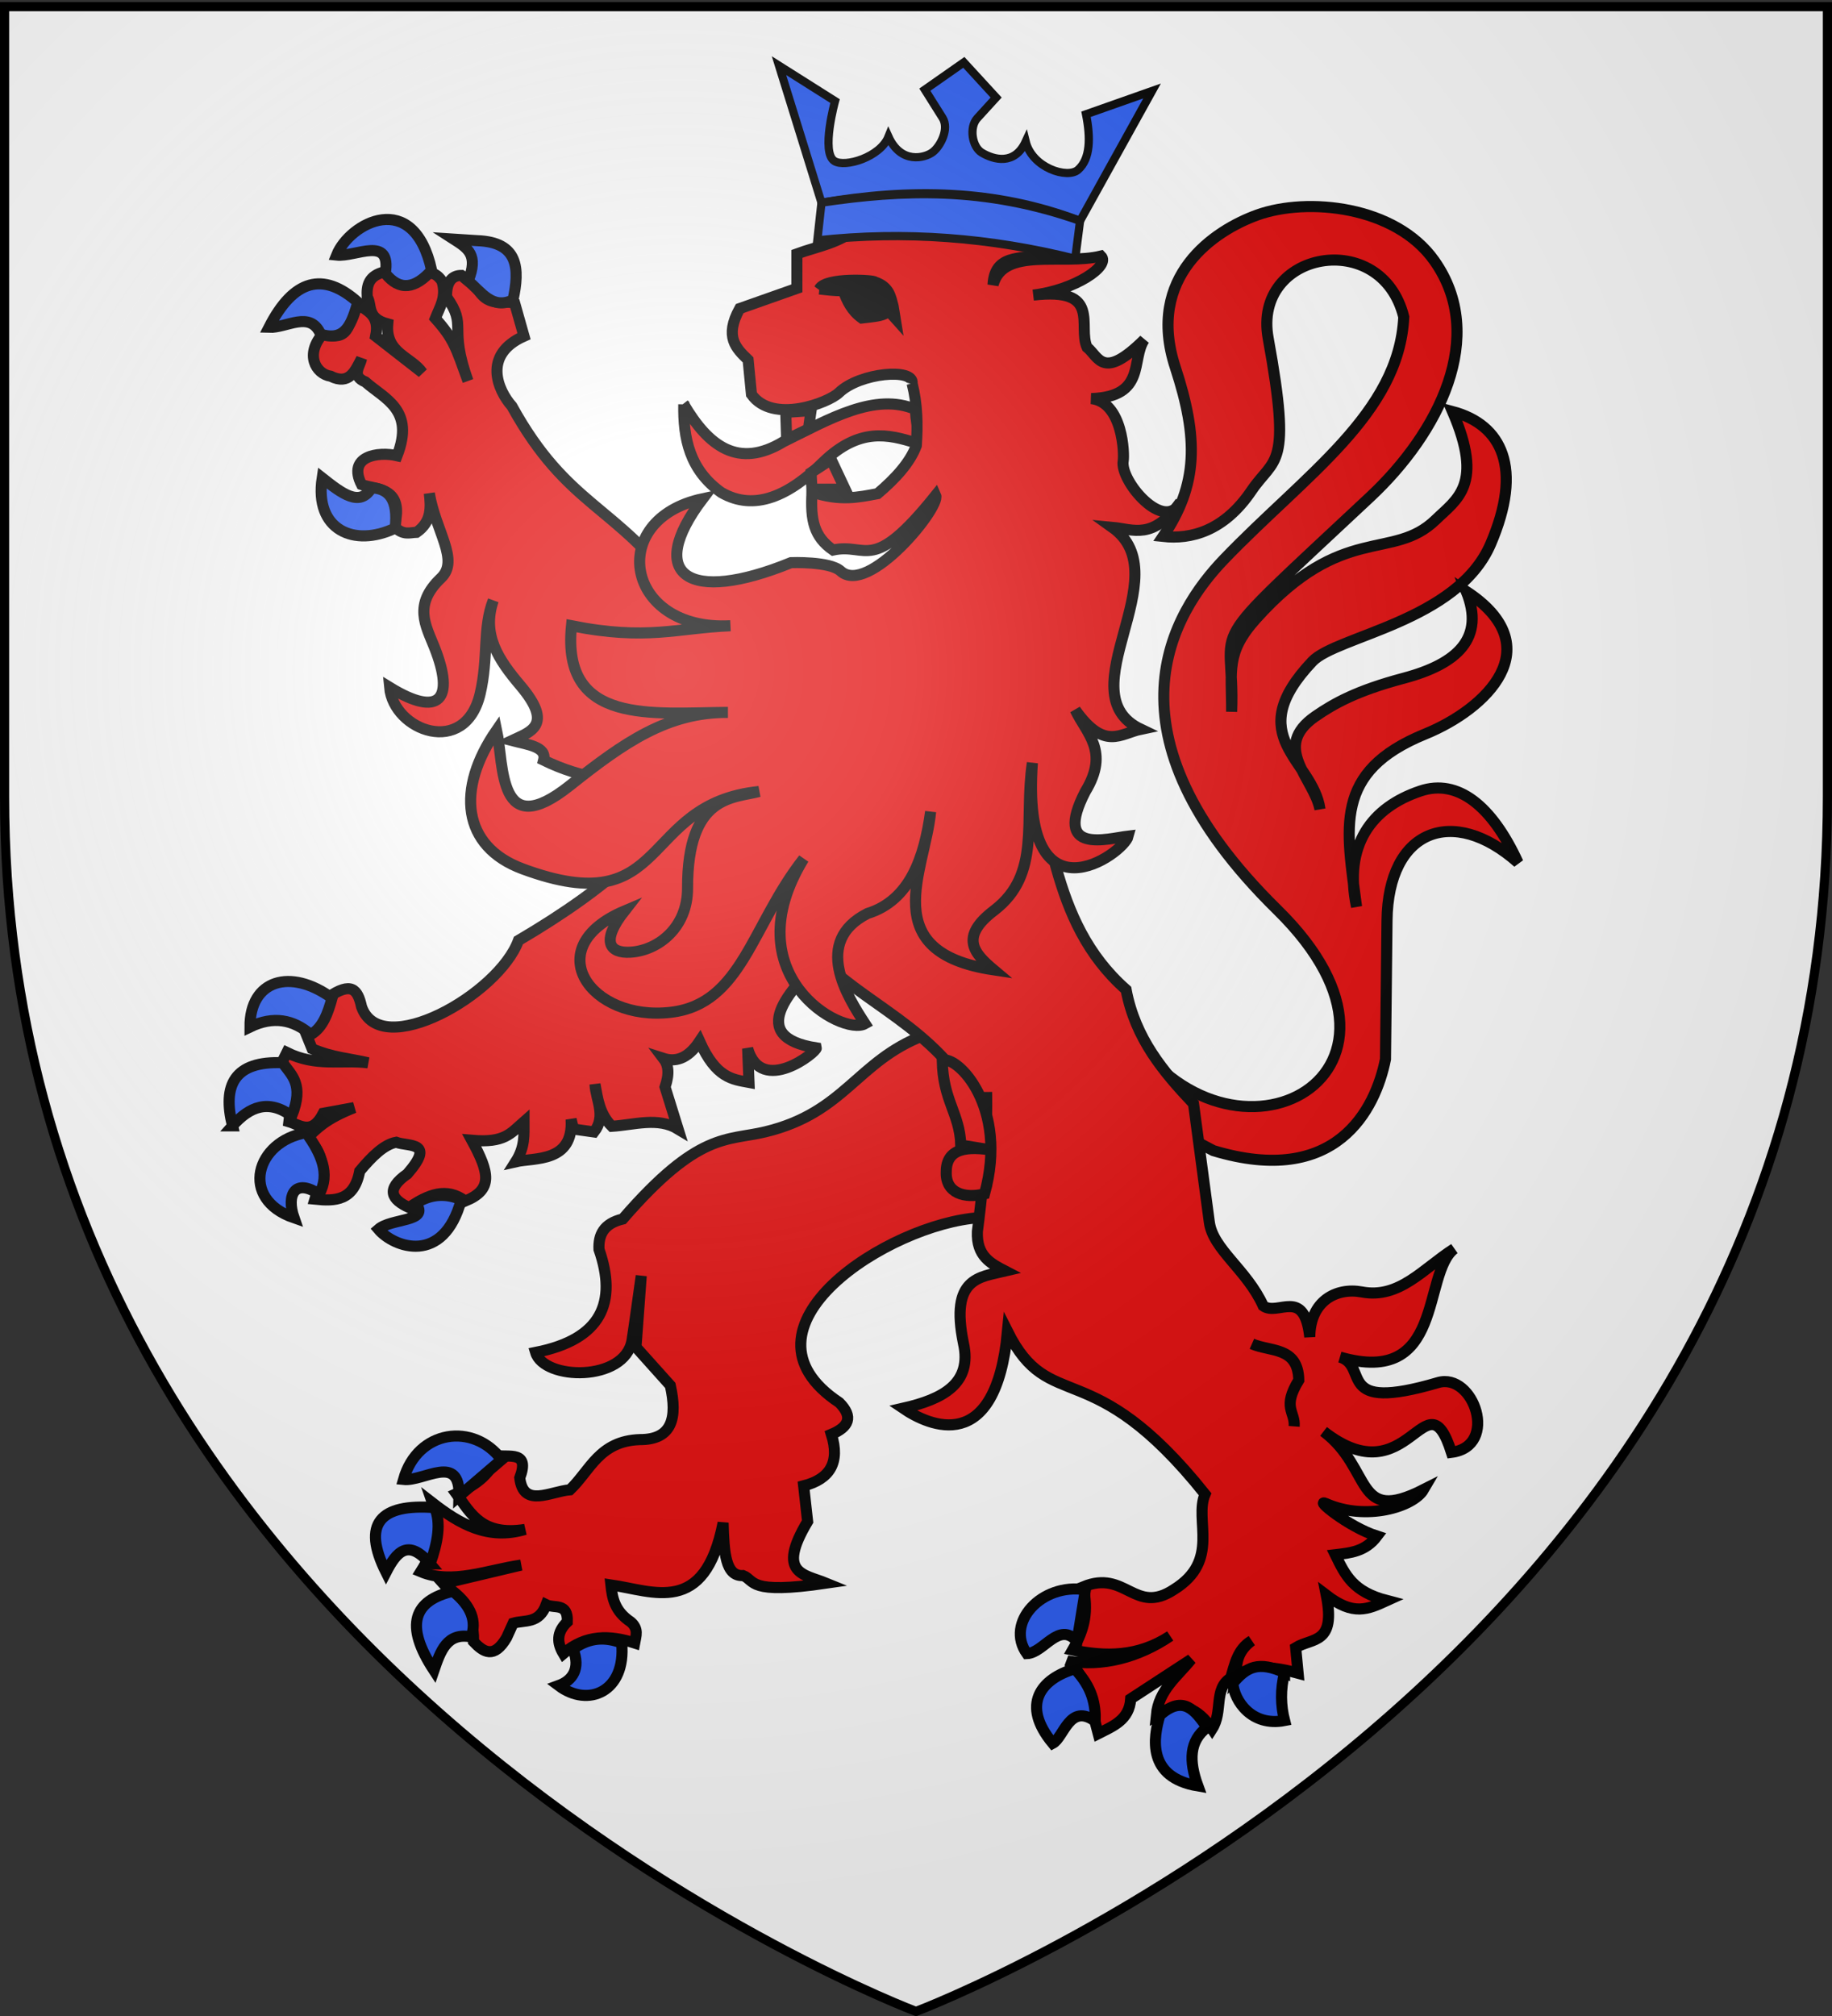 <svg xmlns="http://www.w3.org/2000/svg" xmlns:xlink="http://www.w3.org/1999/xlink" height="660" width="600" version="1.0"><rect width="100%" height="100%" fill="#333333" stroke="none"/><defs><linearGradient id="b"><stop style="stop-color:white;stop-opacity:.314" offset="0"/><stop offset=".19" style="stop-color:white;stop-opacity:.251"/><stop style="stop-color:#6b6b6b;stop-opacity:.125" offset=".6"/><stop style="stop-color:black;stop-opacity:.125" offset="1"/></linearGradient><linearGradient id="a"><stop offset="0" style="stop-color:#fd0000;stop-opacity:1"/><stop style="stop-color:#e77275;stop-opacity:.659" offset=".5"/><stop style="stop-color:black;stop-opacity:.323" offset="1"/></linearGradient><linearGradient id="c"><stop style="stop-color:white;stop-opacity:1" offset="0"/><stop style="stop-color:white;stop-opacity:1" offset="1"/></linearGradient><radialGradient xlink:href="#b" id="d" gradientUnits="userSpaceOnUse" gradientTransform="matrix(1.353 0 0 1.349 -77.63 -85.747)" cx="221.445" cy="226.331" fx="221.445" fy="226.331" r="300"/></defs><g style="display:inline"><path d="M300 658.5s298.5-112.32 298.5-397.772V2.176H1.5v258.552C1.5 546.18 300 658.5 300 658.5z" style="fill:#fff;fill-opacity:1;fill-rule:evenodd;stroke:none;stroke-width:1px;stroke-linecap:butt;stroke-linejoin:miter;stroke-opacity:1;display:inline"/><path d="M367.45 333.785c32.621 57.213 107.324 19.502 50.89-35.922-59.196-58.137-33.966-97.565-17.462-114.751 26.515-27.612 57.34-47.717 58.872-79.328-7.247-29.401-49.647-21.74-44.404 6.984 7.836 42.925 2.118 38.661-5.488 49.892-9.007 13.3-19.891 15.977-28.937 14.968 11.444-16.863 11.654-32.014 3.991-55.38-9.749-29.726 12.761-44.819 26.942-49.892 16.3-5.831 45.116-3.024 57.874 14.968 17.547 24.744 1.477 56.335-20.954 77.332-57.201 53.543-44.166 38.82-45.402 70.348.06-13.48-2.014-19.305 7.983-30.435 28.518-31.746 44.687-18.66 58.872-32.43 6.937-6.732 15.82-11.454 5.488-35.422 16.203 4.325 23.174 18.504 12.473 43.405-10.866 25.287-50.534 30.132-58.373 38.417-23.46 24.793.162 31.986 2.495 48.395-1.984-10.144-16.124-20.36-1.497-30.434 6.139-4.228 13.541-8.384 28.937-12.473 17.704-4.702 26.643-13.178 20.456-28.438 27.778 18.196 6.537 38.571-13.39 46.691-30.46 12.413-25.854 30.881-22.532 56.585-4.263-20.137 4.857-32.535 20.954-37.918 12.112-4.05 23.334 4.717 31.931 23.45-21.383-19.016-42.581-10.69-42.907 18.958l-.499 45.402c-3.283 16.468-16.127 42.096-56.378 29.935l-45.401-23.948 15.466-18.959zM223.945 132.376c-.2 11.155 1.9 21.488 12.288 28.862 10.89 6.304 22.258 1.03 33.434-10.002 11.812-11.347 21.252-9.066 30.224-6.253 1.477-5.247-.336-7.379.067-10.893-13.412-5.79-28.436 3.196-43.301 10.489-14.884 9.032-24.638 1.464-32.712-12.203zM302.556 338.969c-21.928 8.412-25.797 25.29-51.893 31.568-12.625 3.037-21.812-.202-46.704 28.541-6.27 1.478-8.013 5.219-7.783 9.946 5.993 17.32.947 29.445-20.758 33.73 2.753 9.172 29.153 9.73 31.569-3.891.377-2.13 3.027-21.19 3.027-21.19l-1.73 23.352 11.243 12.54c2.36 10.522.696 17.774-9.946 17.73-13.317.432-16.255 10.089-22.92 16.433-6.397.544-15.272 6.042-16.432-3.892 3.433-9.08-3.637-6.608-7.784-7.351-1.236 5.504-6.038 9.48-12.973 12.54 4.733 6.425 8.327 13.894 22.487 11.677-12.085 3.598-21.408-1.777-30.271-8.65 2.991 8.45.407 15.66-3.892 22.488 10.324 4.328 21.802-.579 32.866-2.162l-25.515 6.054c4.382 4.92 10.166 7.972 9.947 19.027 3.302 3.486 6.704 5.674 10.81-1.297l2.163-4.757c3.858-1.126 8.446.3 10.81-6.054 2.624 1.32 7.212-.8 6.92 5.622-3.621 3.46-3.366 6.919-1.297 10.378 7.315-6.31 15.225-6.073 23.351-3.46.42-2.306 1.403-4.612-1.297-6.918-5.268-3.519-6.02-7.79-6.486-12.109 13.83 1.965 30.705 10.367 36.757-20.324.292 9.622.708 17.615 6.539 17.266 4.077 1.595 1.316 6.305 27.213 2.5-7.252-2.964-16.36-2.987-6.076-20.199l-1.297-11.676c8.67-2.236 11.941-7.71 9.081-16.865 5.707-2.384 7.258-5.69 2.595-10.379-37.001-24.537 16.27-58.597 45.839-60.541l21.622-13.838-13.838-47.137-25.947 1.298z" style="fill:#e20909;fill-opacity:1;stroke:#000;stroke-width:3.63;stroke-miterlimit:4;stroke-dasharray:none;stroke-opacity:1"/><path d="M126.084 88.959c-5.424 1.257-6.038 4.569-5.823 8.243 1.651 2.647-.35 6.976 6.73 8.848-.836 9.602 7.713 10.747 11.307 15.919l-15.277-11.91c1.46-7.067-2.962-8.26-6.125-10.702-2.499 4.693-1.775 13.289-11.004 9.756-6.149 6.788-2.571 13.29 2.42 14.066 6.09 2.971 7.956-1.646 10.096-5.785-.544 2.684-3.459 5.704 1.248 7.638 6.551 5.738 16.208 9.153 10.398 24.162-6.139-1.432-16.408.057-11.646 9.453 4.793 1.748 14.216.687 10.701 13.764 3.041 2.99 5.058 1.916 7.336 1.853 4.922-3.468 4.71-8.097 4.159-12.78 2.068 12.48 9.983 21.897 3.82 27.753-9.16 8.705-5.013 15.465-2.156 22.65 6.8 17.104 1.705 23.2-14.671 13.121 1.278 14.264 24.71 23.028 29.645 2.155 2.806-11.87.766-21.607 4.31-30.59-3.836 11.265 1.782 19.49 8.848 27.83 11.101 13.101 3.297 15.19-2.76 18.037 5.085 1.33 11.522 1.993 10.399 6.428 6.29 3.076 12.26 4.865 18.038 5.887l10.065 27.093c-9.07 8.511-21.3 17.203-36.347 26.045-6.435 17.666-45.13 39.569-51.387 21.704-1.263-5.805-3.365-8.28-11.003-3.062-.74 3.898.61 7.585-7.033 12.25l1.852 4.576c6.792 2.881 12.27 3.14 18.34 4.576-8.854-1.05-17.028 1.383-26.62-3.366l-2.118 4.273c9.042 6.116 3.376 12.261 2.76 18.377 3.772 1.112 7.535 4.591 11.306-2.76l10.096-1.853c-9.6 3.825-11.966 6.75-15.314 9.793 7.518 7.286 4.349 13.69 2.458 20.192 6.622.689 12.859.543 14.671-9.188 3.975-4.763 7.974-8.73 11.949-9.453 4.121 1.51 12.987-.353 3.668 10.36-7.255 5.068-5.126 8.408.605 11.041 6.115-4.27 12.223-6.778 18.339-2.155 9.158-3.72 7.969-9.241 2.155-19.89 10.758.934 12.705-2.242 17.091-6.087-.008 4.156.425 8.18-2.722 13.12 6.105-1.403 19.042.373 18.15-13.914l.794 3.214 6.73.945c4.064-5.198.589-10.418.303-15.616.888 4.823 1.482 9.728 5.52 13.763 7.366-.465 15.087-3.11 21.705.908l-4.273-13.764c1.499-4.4 1.1-7.25-.53-9.377 3.548 1.146 7.766.536 11.836-5.597 5.402 12.081 10.782 12.458 16.184 13.462l-.454-11.117c4.5 15.64 22.788 1.083 22.499-.19-23.195-3.606-8.473-19.313 1.588-28.85 18.292 17.35 40.09 23.455 54.147 53.089-.293 11.608-1.386 23.62-2.987 35.884-.339 8.072 4.389 10.485 9.113 12.931-8.414 2.011-18.083 2.093-13.688 23.595 2.978 13.26-6.742 18.36-19.776 21.327 8.606 5.854 30.37 15.716 34.22-25.146 13.951 27.84 27.281 6.453 64.697 53.278-3.675 8.5 5.185 21.69-10.21 31.233-12.859 8.455-15.796-6.68-29.682-.907 1.575 7.87.7 13.388-3.479 20.683 10.656 2.19 21.296 2.39 31.952-4.575-10.465 7.094-22.323 10.118-33.691 8.167 6.33 3.895 7.88 15.775 10.096 23.822 4.878-2.48 10.237-4.488 10.663-11.419l19.814-12.932c-4.499 5.594-10.642 10.011-11.42 18.264 7.918-5.075 13.658-2.31 18.264 4.537 3.677-5.72.367-13.037 6.088-16.713 1.383-4.51 2.153-9.32 6.844-12.176-5.389 4.059-4.735 8.117-5.313 12.176 4.561-4.784 13.147-3.59 20.551-1.55l-.794-8.357c5.389-3.334 13.24-.96 10.02-17.205 8.938 6.85 13.547 4.669 19.89 1.778-11.1-2.877-13.605-8.182-16.94-15.012 4.93-.578 9.88-1.021 13.688-6.088-9.564-3.057-20.758-12.437-16.751-10.663 13.162 5.828 28.686 1.093 31.99-4.575-22.87 11.595-16.488-6.787-32.746-19.02 28.133 21.972 33.436-19.493 41.858 6.844 15.678-1.983 7.307-26.297-4.424-22.839-34.126 10.061-22.268-5.421-32.103-8.356 34.405 9.934 26.795-27.256 37.435-35.468-10.192 6.49-17.956 16.502-30.288 14.142-8.357-1.524-16.9 2.94-17.016 14.746-1.815-16.464-10.375-6.698-15.238-10.171-5.4-11.9-16.48-18.498-17.659-27.414-1.481-11.206-3.21-24.186-5.18-38.796-9.817-10.383-19.07-21.268-22.082-37.32-25.551-22.51-24.058-55.825-34.259-84.474l-112-45.866c-20.798-28.528-36.63-27.582-54.904-60.69-4.574-5.132-9.753-16.82 3.97-22.914l-3.025-10.7c-4.386-1.58-8.772 2.221-13.158-6.429l-4.273-2.76c-3.197-.005-4.98 2.147-4.916 7.033 7.041 9.844.466 9.232 7.033 27.527-4.033-11.11-4.621-13.665-10.7-20.494 1.447-3.71 3.783-7.003 2.155-12.251-2.591-3.535-3.96-2.096-5.823-2.723-6.496 7.095-9.47 2.826-12.819-.302zm197.041 268.544c.041 2.432.038 4.902 0 7.374v-7.374z" style="fill:#e20909;fill-opacity:1;stroke:#000;stroke-width:3.63;stroke-miterlimit:4;stroke-dasharray:none;stroke-opacity:1"/><path d="M308.61 347.126c.147 13.113 5.768 17.392 6.054 27.735l10.968 1.79c-9.004-1.533-15.654-.734-15.725 6.86-.342 7.178 6.057 8.944 12.541 7.35 7.912-28.523-8.931-45.41-13.838-43.735zM410.018 439.944c6.011 2.663 15.109.837 15.351 11.892-5.552 9.084-1.146 10.2-1.513 15.135" style="fill:#e20909;fill-opacity:1;stroke:#000;stroke-width:3.63;stroke-miterlimit:4;stroke-dasharray:none;stroke-opacity:1"/><g style="fill:#2b5df2"><path style="opacity:1;fill:#2b5df2;fill-opacity:1;stroke:#000;stroke-width:3;stroke-miterlimit:4;stroke-dasharray:none;stroke-opacity:1" d="M-1928.962 172.153c-11.118 5.31-21.916.493-19.753-13.58 5.284 4.16 10.205 8.028 13.374 2.674 4.576.207 7.277 3.036 6.379 10.906zM-1949.126 119.685c-2.846-6.526-9.2-1.648-13.992-1.852 6.647-13.008 14.683-15.18 24.074-6.79-1.636 5.295-3.108 10.82-10.082 8.642zM-1944.806 98.286c5.15.56 14.889-5.436 13.169 4.938 3.896 4.9 8.106 4.149 12.55-.823-4.875-22.324-22.252-12.763-25.719-4.115zM-1909.21 105.282c2.856-7.09-.079-8.856-3.91-11.317l6.38.412c11.154.392 11.55 7.509 9.67 16.049-5.65 2.692-8.544-2.19-12.14-5.144z" transform="matrix(1.21 0 0 1.21 2463.464 -35.407)"/></g><g style="fill:#2b5df2"><path style="opacity:1;fill:#2b5df2;fill-opacity:1;stroke:#000;stroke-width:3;stroke-miterlimit:4;stroke-dasharray:none;stroke-opacity:1" d="M-1951.801 309.186c-4.708-4.064-10.108-5.123-16.46-2.058-.046-12.774 10.957-16.012 22.22-7.818-1.135 4.077-2.465 7.959-5.76 9.876zM-1972.994 333.877c-2.75-10.962.441-17.622 13.58-17.078 2.362 3.402 5.865 5.766 2.469 14.403-6.266-4.604-11.425-2.57-16.05 2.675zM-1953.036 335.729c3.978 5.555 6.59 11.11 3.498 16.666-6.436-4.42-8.976.05-6.79 6.378-14.849-5.106-10.372-20.749 3.292-23.044zM-1923.407 354.864c4.42-2.78 8.473-2.627 12.345-1.029-4.809 17.905-18.264 12.948-22.427 8.025 3.494-3.051 14.078-1.948 10.082-6.996z" transform="matrix(1.21 0 0 1.21 2463.464 -35.407)"/></g><g style="fill:#2b5df2"><path style="opacity:1;fill:#2b5df2;fill-opacity:1;stroke:#000;stroke-width:3;stroke-miterlimit:4;stroke-dasharray:none;stroke-opacity:1" d="M-1900.157 424.204c-7.522-10.142-22.722-8.165-26.542 5.35 5.483.596 15.383-7.274 15.02 4.526l11.523-9.876zM-1919.498 452.392c-6.015-7.057-9.163-3.121-11.933 2.264-6.586-13.147-1.642-18.607 13.168-17.49 1.766 4.142.824 9.445-1.235 15.226zM-1913.325 459.8c-10.53 2.465-13.257 9.062-5.144 21.398 1.76-5.153 3.505-10.325 10.082-9.053 1.452-4.115.19-8.23-4.938-12.346zM-1880.815 475.437c2.06 5.249-.073 8.485-3.91 9.876 7.965 6.023 18.303 1.727 17.078-11.522-4.157-1.543-8.465-1.726-13.168 1.646z" transform="matrix(1.21 0 0 1.21 2463.464 -35.407)"/></g><g style="fill:#2b5df2"><path style="opacity:1;fill:#2b5df2;fill-opacity:1;stroke:#000;stroke-width:3;stroke-miterlimit:4;stroke-dasharray:none;stroke-opacity:1" d="m-1742.136 459.388-2.263 13.991c-4.902-5.65-9 3.143-13.58 3.292-5.924-8.292 3.897-19.175 15.843-17.283zM-1739.461 494.984c.085-4.517-.748-9.137-5.555-14.197-9.114 2.684-14.695 9.626-5.967 20.164 3.027-1.607 4.548-11.027 11.522-5.967zM-1721.972 493.338c6.394-5.685 9.576-1.2 12.757 3.292-4.786 3.645-4.964 9.01-2.469 15.843-13.827-2.294-12.115-13.073-10.288-19.135zM-1688.228 481.815c-1.156 4.61-1.037 8.901 0 12.963-8.893 1.72-13.623-5.341-13.991-10.082 3.707-4.496 6.993-6.063 13.991-2.88z" transform="matrix(1.21 0 0 1.21 2463.464 -35.407)"/></g><path d="m-1807.179 161.62-3.779-8.03-5.431 3.543.236 4.487h8.974zM-1823.238 140.837l6.849-.472-.709 4.96-5.904 2.833-.236-7.32z" style="opacity:1;fill:#e20909;fill-opacity:1;stroke:#000;stroke-width:3;stroke-miterlimit:4;stroke-dasharray:none;stroke-opacity:1" transform="matrix(1.21 0 0 1.21 2463.464 -35.407)"/><path style="opacity:1;fill:#e20909;fill-opacity:1;stroke:#000;stroke-width:3;stroke-miterlimit:4;stroke-dasharray:none;stroke-opacity:1" d="M-1789.04 133.008c.652-4.187-14.133-2.97-19.806 2.504-2.848 2.748-17.97 8.537-23.675.455l-.91-9.333c-3.234-3.122-6.513-6.208-2.276-13.886l15.48-5.464v-9.333c5.572-2.077 12.038-2.895 17.072-7.74 4.117-3.304 9.772-4.812 17.529-3.87 10.413 2.134 27.725-.668 32.883 11.06-4.922 2.744-13.933-.532-14.388 8.913 2.83-10.38 18.755-5.214 29.218-7.775 2.646 2.654-7.056 9.226-18.347 10.567 18.686-2.2 11.962 8.367 14.569 14.113 3.231 2.624 4.227 9.08 15.48-2.048-3.619 5.365.617 15.43-14.342 15.935 8.615.957 8.965 15.11 8.65 16.845-.984 5.432 11.242 19.63 15.48 11.155-7.434 10.43-12.735 7.352-18.439 6.829 18.522 13.176-12.816 44.882 7.74 54.634-5.513 1.151-9.86 5.903-17.756-5.236 2.993 6.38 9.378 11.165 2.731 22.082-8.956 17.248 6.003 12.719 11.61 12.065-1.192 4.767-29.083 24.687-25.951-19.805-2.374 15.63 2.496 29.986-10.244 39.837-9.726 7.318-5.39 11.823-.227 16.163-32.11-4.774-18.542-26.84-17.074-42.797-1.728 12.445-5.591 23.962-17.073 27.545-15.009 7.604-5.37 22.615-.683 29.82-6.16 3.452-35.81-13.191-16.618-44.617-14.094 17.91-16.658 39.241-35.893 41.523-21.802 2.587-35.987-17.514-12.595-27.41-6.496 8.287-3.988 11.482 1.594 11.155 7.543-.442 15.498-6.678 15.48-17.3-.045-25.402 12.427-24.32 19.35-26.18-32.631 3.343-23.803 35.799-63.968 20.944-16.509-6.106-18.058-21.681-7.057-37.561 2.056 9.608.25 30.58 19.805 15.024 14.882-11.838 26.525-19.88 42.796-19.805-20.377.094-45.08 3.6-42.341-23.447 20.508 4.085 28.566.59 43.024 0-28.476 1.563-33.81-28.755-7.512-34.374-15.674 20.732-3.902 28.666 23.903 17.3 0 0 10.503-.412 13.43 2.277 7.432 6.828 27.164-17.289 25.724-20.487-17.403 21.676-18.43 12.764-27.772 14.796-5.113-3.544-6.17-8.006-5.691-15.707 7.529 2.567 12.586 1.426 17.756.455 4.782-4.067 8.711-8.304 10.471-12.975.389-5.616.286-11.23-1.138-16.846z" transform="matrix(1.21 0 0 1.21 2463.464 -35.407)"/><path style="fill:#000;stroke:#000;stroke-width:3.63" d="M268.339 94.612c2.057-3.933 18.271-2.88 18.15-2.3 4.84 1.574 5.203 4.913 6.05 8.06l.605 3.738-2.057-2.299c-1.694 1.622-4.114 1.67-6.292 2.009l-2.541.29c-3.267-2.311-4.84-5.542-6.05-8.918-3.509 0-5.445-.338-7.865-.58z"/><path style="fill:#2b5df2;fill-opacity:1;stroke:#000;stroke-width:2.982" d="m831.488-144.652 15.46 49.843c31.877-5.462 63.372-5.181 94.1 6.625l26.194-47.25-24.024 8.472c1.687 8.522 1.632 16.175-2.893 20.19-3.818 3.385-16.702-.666-19.06-10.266-4.009 8.736-11.618 6.667-15.993 4.03-3.518-2.122-4.649-9.212-1.633-12.518l6.868-7.525-11.753-12.793-14.19 9.926 6.45 10.255c2.528 4.022-.775 10.34-3.582 12.464-2.927 2.214-11.558 4.416-16.102-5.614-2.978 7.442-15.836 11.331-19.701 8.852-4.916-3.154.259-21.802.259-21.802l-20.4-12.89z" transform="matrix(.9 0 0 .9 -493.212 151.678)"/><path d="m846.949-94.809-1.514 13.716c31.919-3.506 63.171-1.013 93.845 6.687l1.767-13.778c-34.818-12.283-64.68-10.991-94.098-6.625z" style="opacity:1;fill:#2b5df2;fill-opacity:1;stroke:#000;stroke-width:3;stroke-miterlimit:4;stroke-dasharray:none;stroke-opacity:1" transform="matrix(.9 0 0 .9 -493.212 151.678)"/></g><g style="display:inline"><path d="M300 658.5s298.5-112.32 298.5-397.772V2.176H1.5v258.552C1.5 546.18 300 658.5 300 658.5z" style="opacity:1;fill:url(#d);fill-opacity:1;fill-rule:evenodd;stroke:none;stroke-width:1px;stroke-linecap:butt;stroke-linejoin:miter;stroke-opacity:1"/></g><g style="display:inline"><path d="M300 658.5S1.5 546.18 1.5 260.728V2.176h597v258.552C598.5 546.18 300 658.5 300 658.5z" style="opacity:1;fill:none;fill-opacity:1;fill-rule:evenodd;stroke:#000;stroke-width:3;stroke-linecap:butt;stroke-linejoin:miter;stroke-miterlimit:4;stroke-dasharray:none;stroke-opacity:1"/></g></svg>